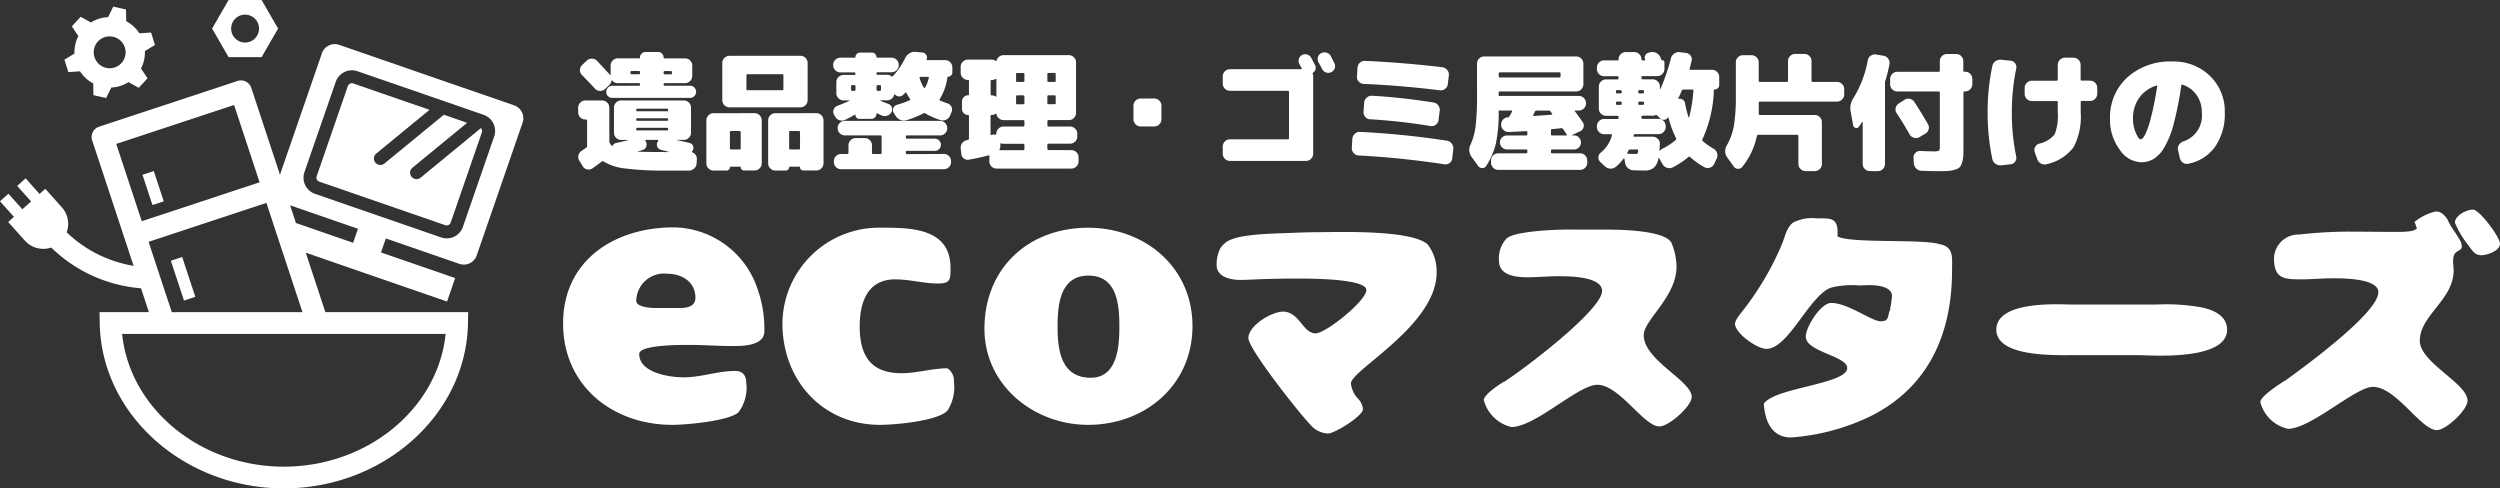 <svg xmlns="http://www.w3.org/2000/svg" xmlns:xlink="http://www.w3.org/1999/xlink" width="235.305" height="45.967" viewBox="0 0 235.305 45.967">
  <rect x="0" y="0" width="235.305" height="45.967" fill="#333333" stroke="none"/>
  <defs>
    <clipPath id="clip-path">
      <rect id="長方形_13504" data-name="長方形 13504" width="49.255" height="45.967" fill="#fff"/>
    </clipPath>
  </defs>
  <g id="グループ_97182" data-name="グループ 97182" transform="translate(1897 7794.82)">
    <g id="グループ_97180" data-name="グループ 97180" transform="translate(-1918 -7802.91)">
      <g id="グループ_97167" data-name="グループ 97167" transform="translate(21 8.09)">
        <rect id="長方形_13503" data-name="長方形 13503" width="1.121" height="2.997" transform="translate(13.41 16.453) rotate(-18.281)" fill="#fff"/>
        <g id="グループ_97166" data-name="グループ 97166" transform="translate(0 0)">
          <g id="グループ_97165" data-name="グループ 97165" clip-path="url(#clip-path)">
            <path id="パス_104426" data-name="パス 104426" d="M48.392,12.455,31.932,6.764a1.283,1.283,0,0,0-1.632.793L26.351,18.98l-2.7-8.171a1.021,1.021,0,0,0-1.291-.65L9.326,14.464a1.023,1.023,0,0,0-.65,1.292l3.045,9.219.855,2.586a11.858,11.858,0,0,1-6.3-3.159,2.334,2.334,0,0,0-.451-2.346L4.265,20.309l-.541.485L2.412,19.327l-.794.711L2.929,21.5l-.823.736L.794,20.774,0,21.485l1.313,1.466-.541.484,1.563,1.747a2.344,2.344,0,0,0,2.49.658,13.651,13.651,0,0,0,8.448,3.833l.742,2.247H9.37l.017,1.04c.14,8.572,7.914,15.546,17.33,15.546s17.191-6.974,17.33-15.546l.017-1.04H30.626l-1.849-5.6,13.3,4.6.764-2.211L35.862,26.3l.456-1.319,6.918,2.392a1.283,1.283,0,0,0,1.632-.793l4.319-12.491a1.283,1.283,0,0,0-.793-1.632M31.273,33.967H41.942c-.706,6.979-7.306,12.495-15.225,12.495S12.2,40.945,11.494,33.967h19.78Zm-15.1-2.046L15.435,29.7l-.66-2-.791-2.4,5.546-1.832,5.546-1.832.8,2.434.465,1.408,2.127,6.439Zm5.86-19.5,2.4,7.277L18.888,21.53l-5.546,1.832-2.4-7.277ZM33.236,25.39l-5.383-1.861-.55-1.667,6.39,2.209ZM46.507,15.4,43.57,23.891a1.606,1.606,0,0,1-2.047.995l-11.868-4.1a1.611,1.611,0,0,1-1-2.047L31.6,10.243a1.612,1.612,0,0,1,2.047-1l11.868,4.1a1.611,1.611,0,0,1,1,2.047" transform="translate(0 -2.539)" fill="#fff"/>
            <path id="パス_104427" data-name="パス 104427" d="M57.8,21.51a.606.606,0,0,1-.77-.937l5.143-4.224-2.194-.758-5.586,4.587a.606.606,0,1,1-.77-.937l5.011-4.115-7.18-2.482a.392.392,0,0,0-.129-.022.4.4,0,0,0-.376.267l-2.936,8.492a.4.4,0,0,0,.246.505l11.868,4.1a.4.4,0,0,0,.5-.246l2.936-8.492a.392.392,0,0,0-.092-.4Z" transform="translate(-18.208 -4.789)" fill="#fff"/>
            <path id="パス_104428" data-name="パス 104428" d="M27.191,39.622l-.213-.644-1.064.351.164.5.647,1.959.426,1.289,1.065-.351-.382-1.154Z" transform="translate(-9.832 -14.788)" fill="#fff"/>
            <path id="パス_104429" data-name="パス 104429" d="M36.825,5.379,38.378,2.69,36.825,0H33.72L32.167,2.69,33.72,5.379Zm-1.553-4A1.312,1.312,0,1,1,33.961,2.69a1.312,1.312,0,0,1,1.312-1.312" transform="translate(-12.204 0)" fill="#fff"/>
            <path id="パス_104430" data-name="パス 104430" d="M9.773,5.993l.367,1.171,1.1-.074a3.315,3.315,0,0,0,1.244,1.141L12.5,9.337l1.2.267.487-.99a3.284,3.284,0,0,0,.839-.147h0a3.29,3.29,0,0,0,.77-.36l.967.537.831-.9-.615-.917a3.316,3.316,0,0,0,.367-1.646l.948-.569-.367-1.171-1.1.074a3.309,3.309,0,0,0-1.241-1.142l-.019-1.1L14.367,1l-.488.993a3.209,3.209,0,0,0-1.608.5L11.3,1.957l-.83.9.615.917a3.317,3.317,0,0,0-.367,1.647ZM13.585,3.87A1.5,1.5,0,1,1,12.6,5.75a1.492,1.492,0,0,1,.982-1.88" transform="translate(-3.708 -0.378)" fill="#fff"/>
          </g>
        </g>
      </g>
      <path id="パス_104434" data-name="パス 104434" d="M-71.868-6.84q.108,0,.108-.1v-.036a.1.1,0,0,0-.108-.108h-1.968a.64.64,0,0,1-.54-.252q-.024-.024-.042-.018a.028.028,0,0,0-.018.03.73.73,0,0,1-.216.408l-.4.384a.635.635,0,0,1-.48.18A.66.66,0,0,1-76-6.564q-.384-.42-1.236-1.3a.6.6,0,0,1-.18-.468A.66.66,0,0,1-77.2-8.8l.432-.408a.65.65,0,0,1,.492-.18.673.673,0,0,1,.48.216q.816.864,1.188,1.284l.024.024q.06.06.06,0v-.876a.657.657,0,0,1,.2-.48.657.657,0,0,1,.48-.2h1.992A.074.074,0,0,0-71.76-9.5a.5.5,0,0,1,.15-.366.5.5,0,0,1,.366-.15h1.188a.5.5,0,0,1,.366.15.5.5,0,0,1,.15.366.074.074,0,0,0,.084.084h1.932a.657.657,0,0,1,.48.2.657.657,0,0,1,.2.48v.972a.657.657,0,0,1-.2.48.657.657,0,0,1-.48.2h-1.908a.1.1,0,0,0-.108.108v.036q0,.1.108.1h2.376a.555.555,0,0,1,.408.168.555.555,0,0,1,.168.408.542.542,0,0,1-.168.4.555.555,0,0,1-.408.168h-7.32a.546.546,0,0,1-.4-.162.546.546,0,0,1-.162-.4.555.555,0,0,1,.168-.408.542.542,0,0,1,.4-.168Zm2.328-1.272v.1q0,.1.108.1h.576a.085.085,0,0,0,.1-.1v-.1q0-.108-.1-.108h-.576A.1.1,0,0,0-69.54-8.112Zm-2.328.192q.108,0,.108-.1v-.1a.1.1,0,0,0-.108-.108h-.684a.1.1,0,0,0-.108.108v.1q0,.1.108.1Zm5.04,7.356a.6.6,0,0,1,.318.252.655.655,0,0,1,.1.4l-.024.372a.674.674,0,0,1-.228.486.722.722,0,0,1-.5.2h-2.2A28.543,28.543,0,0,1-73.152.948a4.958,4.958,0,0,1-2.04-.66.133.133,0,0,0-.168,0q-.456.36-.876.648a.63.63,0,0,1-.5.1.6.6,0,0,1-.414-.294l-.324-.528a.654.654,0,0,1-.078-.51.688.688,0,0,1,.306-.426l.21-.144.21-.144a.184.184,0,0,0,.084-.156V-3.552q0-.108-.1-.108h-.06a.657.657,0,0,1-.48-.2.657.657,0,0,1-.2-.48v-.432a.657.657,0,0,1,.2-.48.657.657,0,0,1,.48-.2h1.572a.657.657,0,0,1,.48.2.657.657,0,0,1,.2.48v3.168a.36.36,0,0,0,.06.192.99.99,0,0,0,.168.216q.036.06.1-.024A.443.443,0,0,1-74-1.452q.288-.06,1.128-.264a.011.011,0,0,0,.012-.012.011.011,0,0,0-.012-.012h-.66a.657.657,0,0,1-.48-.2.657.657,0,0,1-.2-.48V-4.776a.657.657,0,0,1,.2-.48.657.657,0,0,1,.48-.2h5.892a.657.657,0,0,1,.48.2.657.657,0,0,1,.2.48v2.352a.657.657,0,0,1-.2.48.657.657,0,0,1-.48.2h-.648a.035.035,0,0,1,.012.024q.936.2,1.2.276a.425.425,0,0,1,.318.3.449.449,0,0,1-.066.432l-.024.036a.065.065,0,0,0-.018.06A.058.058,0,0,0-66.828-.564ZM-72.12-4.572v.036q0,.1.108.1h2.8a.085.085,0,0,0,.1-.1v-.036q0-.108-.1-.108h-2.8A.1.1,0,0,0-72.12-4.572Zm0,.9v.024a.1.1,0,0,0,.108.108h2.8q.1,0,.1-.108v-.024q0-.108-.1-.108h-2.8A.1.1,0,0,0-72.12-3.672Zm0,.9v.036q0,.1.108.1h2.8a.085.085,0,0,0,.1-.1v-.036q0-.108-.1-.108h-2.8A.1.1,0,0,0-72.12-2.772ZM-69.48-.6h.4a.035.035,0,0,0,.012-.024q-.228-.06-.708-.18a.49.49,0,0,1-.354-.294.487.487,0,0,1,.03-.462l.048-.1a.04.04,0,0,0,.006-.054.059.059,0,0,0-.054-.03H-71.2a.059.059,0,0,0-.054.03.04.04,0,0,0,.006.054l.024.06a.555.555,0,0,1,.054.468A.488.488,0,0,1-71.5-.8q-.216.072-.468.144a.011.011,0,0,0-.012.012.011.011,0,0,0,.012.012Q-71.016-.6-69.48-.6Zm12.816-9.06a.657.657,0,0,1,.48.2.657.657,0,0,1,.2.48v3.492a.657.657,0,0,1-.2.48.657.657,0,0,1-.48.2h-6.672a.657.657,0,0,1-.48-.2.657.657,0,0,1-.2-.48V-8.976a.657.657,0,0,1,.2-.48.657.657,0,0,1,.48-.2Zm-1.6,3.132v-1.3q0-.1-.108-.1h-3.264q-.108,0-.108.1v1.3a.1.1,0,0,0,.108.108h3.264A.1.1,0,0,0-58.26-6.528ZM-60.984-4.26a.657.657,0,0,1,.48.2.657.657,0,0,1,.2.48V.456a.657.657,0,0,1-.2.48.657.657,0,0,1-.48.2h-.984a.308.308,0,0,1-.216-.09.292.292,0,0,1-.1-.222A.042.042,0,0,0-62.328.78h-.924A.042.042,0,0,0-63.3.828a.3.3,0,0,1-.09.222.3.3,0,0,1-.222.09h-1.224a.657.657,0,0,1-.48-.2.657.657,0,0,1-.2-.48V-3.576a.657.657,0,0,1,.2-.48.657.657,0,0,1,.48-.2Zm-1.3,3.312V-2.472a.1.1,0,0,0-.108-.108h-.8a.1.1,0,0,0-.108.108V-.948a.1.1,0,0,0,.108.108h.8A.1.1,0,0,0-62.28-.948Zm7.116-3.312a.657.657,0,0,1,.48.2.657.657,0,0,1,.2.48V.456a.657.657,0,0,1-.2.48.657.657,0,0,1-.48.2h-1.224a.3.3,0,0,1-.222-.09A.3.3,0,0,1-56.7.828.042.042,0,0,0-56.748.78h-.924a.042.042,0,0,0-.048.048.292.292,0,0,1-.1.222.308.308,0,0,1-.216.09h-.984a.657.657,0,0,1-.48-.2.657.657,0,0,1-.2-.48V-3.576a.657.657,0,0,1,.2-.48.657.657,0,0,1,.48-.2ZM-56.7-.948V-2.472a.1.1,0,0,0-.108-.108h-.816q-.1,0-.1.108V-.948q0,.108.1.108h.816A.1.1,0,0,0-56.7-.948ZM-42.828-7.62a5.161,5.161,0,0,1-.732,2.052.081.081,0,0,0,.036.12,6.71,6.71,0,0,0,.7.264.643.643,0,0,1,.378.336.573.573,0,0,1,.006.492l-.132.312a.748.748,0,0,1-.378.4.725.725,0,0,1-.534.036,6.812,6.812,0,0,1-1.428-.636.158.158,0,0,0-.168,0,8.853,8.853,0,0,1-1.608.648.829.829,0,0,1-.564-.03A.967.967,0,0,1-47.7-4l-.18-.288a.474.474,0,0,1-.036-.45.5.5,0,0,1,.336-.306,8.539,8.539,0,0,0,1.2-.432q.1-.048.024-.144a5.126,5.126,0,0,1-.324-.528q-.048-.1-.12-.024l-.18.18a.5.5,0,0,1-.4.156.545.545,0,0,1-.384-.18q-.048-.048-.072.024a.7.7,0,0,1-.246.378.66.66,0,0,1-.426.15h-.612q-.012,0-.012.018a.041.041,0,0,0,.012.03q.228.1.732.288a.521.521,0,0,1,.33.324.5.5,0,0,1-.042.456.741.741,0,0,1-.408.33.693.693,0,0,1-.528-.03q-.2-.1-.408-.2-.06-.024-.06.048a.47.47,0,0,1-.138.336.455.455,0,0,1-.342.144h-1.128a.359.359,0,0,1-.264-.108.359.359,0,0,1-.108-.264q0-.012-.024-.024t-.036,0a9.992,9.992,0,0,1-.924.492A.7.7,0,0,1-53-3.6a.7.7,0,0,1-.408-.36l-.1-.18a.548.548,0,0,1-.018-.48.6.6,0,0,1,.354-.336q.588-.216,1.092-.456.024-.012.024-.03t-.024-.018H-52.6a.657.657,0,0,1-.48-.2.657.657,0,0,1-.2-.48V-7.176a.657.657,0,0,1,.2-.48.657.657,0,0,1,.48-.2h1.008a.1.1,0,0,0,.108-.108v-.024a.1.1,0,0,0-.108-.108H-52.9a.657.657,0,0,1-.48-.2.657.657,0,0,1-.2-.48V-8.8a.657.657,0,0,1,.2-.48.657.657,0,0,1,.48-.2h1.356a.053.053,0,0,0,.06-.06.4.4,0,0,1,.126-.294.4.4,0,0,1,.294-.126h1.14a.4.4,0,0,1,.294.126.4.4,0,0,1,.126.294.053.053,0,0,0,.06.06h1.356a.657.657,0,0,1,.48.2.657.657,0,0,1,.2.48v.012a.657.657,0,0,1-.2.48.657.657,0,0,1-.48.2h-1.308a.1.1,0,0,0-.108.108v.024a.1.1,0,0,0,.108.108h.888a.64.64,0,0,1,.408.132.088.088,0,0,0,.132,0,7.113,7.113,0,0,0,1.176-1.728.985.985,0,0,1,.4-.432.937.937,0,0,1,.564-.132l.636.06a.467.467,0,0,1,.366.222.437.437,0,0,1,.042.414q-.024.084.06.084h1.68a.657.657,0,0,1,.48.2.657.657,0,0,1,.2.48v.48a.379.379,0,0,1-.12.276.379.379,0,0,1-.276.12Q-42.828-7.68-42.828-7.62ZM-51.48-6.468v-.324a.1.1,0,0,0-.108-.108h-.2a.1.1,0,0,0-.108.108v.324a.1.1,0,0,0,.108.108h.2A.1.1,0,0,0-51.48-6.468Zm2.4,0v-.324a.1.1,0,0,0-.108-.108h-.2a.1.1,0,0,0-.108.108v.324a.1.1,0,0,0,.108.108h.2A.1.1,0,0,0-49.08-6.468Zm4.5-1.1q.024-.108-.084-.108h-.708q-.1,0-.072.1a3.392,3.392,0,0,0,.408.924q.048.072.108-.012A3.463,3.463,0,0,0-44.58-7.572ZM-43.164-.42a.657.657,0,0,1,.48.2.657.657,0,0,1,.2.48V.336a.657.657,0,0,1-.2.48.657.657,0,0,1-.48.2h-9.672a.657.657,0,0,1-.48-.2.657.657,0,0,1-.2-.48V.264a.657.657,0,0,1,.2-.48.657.657,0,0,1,.48-.2h.588a.1.1,0,0,0,.108-.108v-.708a.657.657,0,0,1,.2-.48.657.657,0,0,1,.48-.2h.852a.657.657,0,0,1,.48.2.657.657,0,0,1,.2.48v.708q0,.108.1.108h.7a.1.1,0,0,0,.108-.108V-2.064q0-.1-.108-.1h-3.348a.657.657,0,0,1-.48-.2.657.657,0,0,1-.2-.48v-.012a.657.657,0,0,1,.2-.48.657.657,0,0,1,.48-.2h8.952a.657.657,0,0,1,.48.2.657.657,0,0,1,.2.48v.012a.657.657,0,0,1-.2.48.657.657,0,0,1-.48.2h-3.108q-.108,0-.108.1v.1a.1.1,0,0,0,.108.108h2.616a.555.555,0,0,1,.408.168.542.542,0,0,1,.168.4.555.555,0,0,1-.168.408.555.555,0,0,1-.408.168h-2.616q-.108,0-.108.1v.1a.1.1,0,0,0,.108.108Zm12-.36a.657.657,0,0,1,.48.2.657.657,0,0,1,.2.48V.276a.657.657,0,0,1-.2.48.657.657,0,0,1-.48.2H-38.2a.657.657,0,0,1-.48-.2.657.657,0,0,1-.2-.48V-.1a.377.377,0,0,1,.006-.06A.368.368,0,0,0-38.868-.2.066.066,0,0,0-38.88-.27a.05.05,0,0,0-.06-.018q-.936.24-1.86.408a.592.592,0,0,1-.48-.114.587.587,0,0,1-.24-.438l-.06-.516a.69.69,0,0,1,.156-.51.739.739,0,0,1,.468-.27.053.053,0,0,0,.024-.006.053.053,0,0,1,.024-.006.117.117,0,0,0,.108-.12V-4a.074.074,0,0,0-.084-.084.562.562,0,0,1-.4-.168.546.546,0,0,1-.174-.408v-.708a.552.552,0,0,1,.174-.4.552.552,0,0,1,.4-.174.074.074,0,0,0,.084-.084v-1.26a.085.085,0,0,0-.1-.1.657.657,0,0,1-.48-.2.657.657,0,0,1-.2-.48v-.552a.657.657,0,0,1,.2-.48.657.657,0,0,1,.48-.2h2.232a.637.637,0,0,1,.372.108q.072.048.1-.036a.646.646,0,0,1,.246-.354.678.678,0,0,1,.414-.138H-31.4a.657.657,0,0,1,.48.2.657.657,0,0,1,.2.48v4.752a.657.657,0,0,1-.2.48.657.657,0,0,1-.48.2h-1.908q-.108,0-.108.1v.4A.1.1,0,0,0-33.312-3h2.028a.657.657,0,0,1,.48.2.657.657,0,0,1,.2.48v.252a.657.657,0,0,1-.2.48.657.657,0,0,1-.48.2h-2.028a.1.1,0,0,0-.108.108v.384a.1.1,0,0,0,.108.108ZM-33.42-7.932V-7.3q0,.1.108.1h.576a.085.085,0,0,0,.1-.1v-.636q0-.108-.1-.108h-.576A.1.1,0,0,0-33.42-7.932Zm0,2.1v.624a.1.1,0,0,0,.108.108h.576q.1,0,.1-.108v-.624q0-.108-.1-.108h-.576A.1.1,0,0,0-33.42-5.832Zm-5.34-1.452v1.248a.085.085,0,0,0,.1.1.714.714,0,0,1,.36.1q.084.06.084-.036V-7.44q0-.024-.03-.036a.064.064,0,0,0-.054,0,.714.714,0,0,1-.36.1A.085.085,0,0,0-38.76-7.284Zm3.18,6.4v-.384a.1.1,0,0,0-.108-.108h-1.848a.716.716,0,0,1-.228-.036q-.084-.024-.084.06v.072a.722.722,0,0,1-.072.42.04.04,0,0,0-.006.054.059.059,0,0,0,.054.03h2.184A.1.1,0,0,0-35.58-.888Zm0-2.22v-.4q0-.1-.108-.1h-1.848a.667.667,0,0,1-.432-.156.66.66,0,0,1-.24-.384q-.024-.1-.1-.048a.74.74,0,0,1-.36.108.085.085,0,0,0-.1.1v1.7q0,.1.1.072a.253.253,0,0,0,.042-.006.082.082,0,0,0,.042-.018.649.649,0,0,1,.252,0q.108.024.108-.072v-.012a.657.657,0,0,1,.2-.48.657.657,0,0,1,.48-.2h1.848A.1.1,0,0,0-35.58-3.108Zm0-2.1v-.624a.1.1,0,0,0-.108-.108h-.576q-.1,0-.1.108v.624q0,.108.1.108h.576A.1.1,0,0,0-35.58-5.208Zm0-2.088v-.636a.1.1,0,0,0-.108-.108h-.576q-.1,0-.1.108V-7.3a.085.085,0,0,0,.1.1h.576Q-35.58-7.2-35.58-7.3ZM-23.364-5.64a.657.657,0,0,1,.48.2.657.657,0,0,1,.2.48v1.272a.657.657,0,0,1-.2.48.657.657,0,0,1-.48.2h-1.272a.657.657,0,0,1-.48-.2.657.657,0,0,1-.2-.48V-4.956a.657.657,0,0,1,.2-.48.657.657,0,0,1,.48-.2ZM-8.58-9.456q.06.108.168.318t.168.318a.551.551,0,0,1-.144.732q-.1.072-.048.156a.679.679,0,0,1,.036.216V-.444a.657.657,0,0,1-.2.48.657.657,0,0,1-.48.2h-7.152a.657.657,0,0,1-.48-.2.657.657,0,0,1-.2-.48v-.672a.657.657,0,0,1,.2-.48.657.657,0,0,1,.48-.2h5.448a.1.1,0,0,0,.108-.108V-6.264q0-.1-.108-.1h-5.448a.657.657,0,0,1-.48-.2.657.657,0,0,1-.2-.48v-.672a.657.657,0,0,1,.2-.48.657.657,0,0,1,.48-.2h6.684q.108,0,.06-.1-.036-.072-.108-.2t-.108-.2a.594.594,0,0,1-.042-.474.605.605,0,0,1,.306-.366.608.608,0,0,1,.486-.036A.667.667,0,0,1-8.58-9.456Zm1.836-.18.174.348.162.324a.6.6,0,0,1,.036.48.622.622,0,0,1-.324.36.608.608,0,0,1-.486.036.667.667,0,0,1-.378-.324q-.108-.216-.348-.648a.626.626,0,0,1-.042-.486.6.6,0,0,1,.318-.366.648.648,0,0,1,.5-.036A.629.629,0,0,1-6.744-9.636ZM4.188-1.668a.708.708,0,0,1,.45.27.7.7,0,0,1,.15.51l-.1.876A.594.594,0,0,1,4.44.432a.634.634,0,0,1-.5.12Q-.276-.084-4.116-.276A.651.651,0,0,1-4.584-.5a.654.654,0,0,1-.18-.486l.048-.852a.73.73,0,0,1,.228-.474.625.625,0,0,1,.48-.186A80.126,80.126,0,0,1,4.188-1.668ZM-2.868-5.9q2.724.156,5.8.636a.677.677,0,0,1,.444.276.674.674,0,0,1,.132.5L3.4-3.612a.633.633,0,0,1-.264.444.634.634,0,0,1-.5.12,55,55,0,0,0-5.676-.636A.6.6,0,0,1-3.5-3.912.653.653,0,0,1-3.66-4.4l.06-.852a.687.687,0,0,1,.24-.468A.673.673,0,0,1-2.868-5.9Zm7.14-1.1a.612.612,0,0,1-.252.45.661.661,0,0,1-.5.138q-3.732-.456-7.164-.6a.651.651,0,0,1-.468-.222.614.614,0,0,1-.168-.486l.048-.8A.707.707,0,0,1-4.008-9a.635.635,0,0,1,.48-.18q3.588.156,7.284.6a.7.7,0,0,1,.462.264.639.639,0,0,1,.15.5ZM16.716-.48a.657.657,0,0,1,.48.2.657.657,0,0,1,.2.48V.4a.657.657,0,0,1-.2.48.657.657,0,0,1-.48.2H9.024a.657.657,0,0,1-.48-.2A.657.657,0,0,1,8.34.4V.2a.657.657,0,0,1,.2-.48.657.657,0,0,1,.48-.2h2.628a.1.1,0,0,0,.108-.108V-.744q0-.1-.108-.1H9.84a.643.643,0,0,1-.462-.192.627.627,0,0,1-.2-.468.627.627,0,0,1,.2-.468A.643.643,0,0,1,9.84-2.16h1.812a.1.1,0,0,0,.108-.108v-.2q0-.1-.108-.1-.552.036-1.632.084a.689.689,0,0,1-.5-.18.654.654,0,0,1-.228-.48v-.024a.645.645,0,0,1,.174-.48.64.64,0,0,1,.462-.216.147.147,0,0,0,.132-.084q.036-.06.126-.216a2.494,2.494,0,0,0,.126-.24q.048-.1-.06-.1H9.264a.377.377,0,0,1-.06-.006.368.368,0,0,0-.048-.006q-.1-.024-.1.084v.048A13.385,13.385,0,0,1,8.8-1.428,6.788,6.788,0,0,1,7.884.708a.411.411,0,0,1-.378.2A.468.468,0,0,1,7.116.7L6.5-.156A1.105,1.105,0,0,1,6.42-1.32a5.975,5.975,0,0,0,.474-1.758A25.959,25.959,0,0,0,7.02-6.06V-8.916a.657.657,0,0,1,.2-.48.657.657,0,0,1,.48-.2h8.652a.657.657,0,0,1,.48.2.657.657,0,0,1,.2.48v1.932a.657.657,0,0,1-.2.48.657.657,0,0,1-.48.2H9.168q-.108,0-.108.1v.252q0,.108.1.084L9.2-5.874a.377.377,0,0,1,.06-.006H16.6a.657.657,0,0,1,.48.2.657.657,0,0,1,.2.48v.012a.657.657,0,0,1-.2.48.657.657,0,0,1-.48.2h-.324q-.1,0-.036.084.36.468.732,1.02a.529.529,0,0,1,.072.486.579.579,0,0,1-.324.366L15.96-2.2a.035.035,0,0,0-.012.024q0,.012.024.012h.168a.637.637,0,0,1,.468.192A.637.637,0,0,1,16.8-1.5a.637.637,0,0,1-.192.468.637.637,0,0,1-.468.192H14.088q-.108,0-.108.1v.156a.1.1,0,0,0,.108.108ZM9.06-7.992v.264a.1.1,0,0,0,.108.108h5.616q.1,0,.1-.108v-.264q0-.108-.1-.108H9.168A.1.1,0,0,0,9.06-7.992Zm6.06,5.22a.171.171,0,0,0-.156-.072q-.276.036-.888.084-.1,0-.1.108v.384a.1.1,0,0,0,.108.108H15.42q.1,0,.048-.072l-.174-.276Q15.18-2.688,15.12-2.772ZM12.3-4.08a.049.049,0,0,0,.012.054.074.074,0,0,0,.06.03q1.08-.072,1.692-.12.024,0,.036-.03a.064.064,0,0,0,0-.054.73.73,0,0,1-.084-.108l-.072-.108a.2.2,0,0,0-.168-.084H12.624a.149.149,0,0,0-.156.1,1.618,1.618,0,0,0-.084.168A.856.856,0,0,1,12.3-4.08ZM29.136-8.34a.657.657,0,0,1,.48.2.657.657,0,0,1,.2.48v.744a.417.417,0,0,1-.126.306.417.417,0,0,1-.306.126.064.064,0,0,0-.072.072A12.026,12.026,0,0,1,28.236-1.8a.118.118,0,0,0,.024.156,5.7,5.7,0,0,0,1.008.72.728.728,0,0,1,.342.414.675.675,0,0,1-.03.522l-.24.516a.681.681,0,0,1-.4.342.613.613,0,0,1-.51-.042,7.05,7.05,0,0,1-1.356-.96.116.116,0,0,0-.156,0A8.162,8.162,0,0,1,25.452.84a.725.725,0,0,1-.96-.288l-.324-.564a.011.011,0,0,0-.012-.012.011.011,0,0,1-.012-.012.041.041,0,0,0-.03-.012q-.018,0-.018.012a1.539,1.539,0,0,1-.444.924,1.319,1.319,0,0,1-.852.252q-.24,0-1.056-.024a.81.81,0,0,1-.522-.21.821.821,0,0,1-.27-.5l-.06-.384q0-.024-.03-.03a.034.034,0,0,0-.042.018A4.57,4.57,0,0,1,20.1.78a.746.746,0,0,1-.528.18.773.773,0,0,1-.516-.216L18.624.336a.548.548,0,0,1-.18-.444A.57.57,0,0,1,18.66-.54a3.067,3.067,0,0,0,1.056-1.632q.024-.108-.084-.108h-.648a.657.657,0,0,1-.48-.2.657.657,0,0,1-.2-.48v-.072a.657.657,0,0,1,.2-.48.657.657,0,0,1,.48-.2h1.248a.1.1,0,0,0,.108-.108v-.084a.1.1,0,0,0-.108-.108H19.164a.657.657,0,0,1-.48-.2.657.657,0,0,1-.2-.48V-6.756a.657.657,0,0,1,.2-.48.657.657,0,0,1,.48-.2h1.068a.1.1,0,0,0,.108-.108v-.084a.1.1,0,0,0-.108-.108H18.984a.657.657,0,0,1-.48-.2.657.657,0,0,1-.2-.48v-.132a.657.657,0,0,1,.2-.48.657.657,0,0,1,.48-.2h1.26a.085.085,0,0,0,.1-.1.657.657,0,0,1,.2-.48.657.657,0,0,1,.48-.2h.792a.657.657,0,0,1,.48.2.657.657,0,0,1,.2.48q0,.1.108.1H22.8q.072,0,.048-.072a.433.433,0,0,1,.006-.4.453.453,0,0,1,.318-.246L23.34-10a.825.825,0,0,1,.552.072.8.8,0,0,1,.384.4.942.942,0,0,0,.048.132q.036.084.06.132a.048.048,0,0,0,.048.024.2.2,0,0,1,.228.228v.588a.657.657,0,0,1-.2.48.657.657,0,0,1-.48.2H22.608a.1.1,0,0,0-.108.108v.084a.1.1,0,0,0,.108.108h.948a.657.657,0,0,1,.48.2.657.657,0,0,1,.2.48v.228q0,.024.018.024t.03-.024a18.764,18.764,0,0,0,.984-2.88.789.789,0,0,1,.312-.45A.719.719,0,0,1,26.112-10l.576.072a.606.606,0,0,1,.432.252.569.569,0,0,1,.1.48q-.12.5-.192.756-.024.1.072.1Zm-8.5,3.2v-.1a.1.1,0,0,0-.108-.108h-.324a.1.1,0,0,0-.108.108v.1q0,.1.108.1h.324Q20.64-5.04,20.64-5.136Zm0-1.08v-.1a.1.1,0,0,0-.108-.108h-.324a.1.1,0,0,0-.108.108v.1q0,.1.108.1h.324Q20.64-6.12,20.64-6.216Zm1.56-.1v.1q0,.1.108.1h.324q.108,0,.108-.1v-.1a.1.1,0,0,0-.108-.108h-.324A.1.1,0,0,0,22.2-6.312Zm0,1.08v.1q0,.1.108.1h.324q.108,0,.108-.1v-.1a.1.1,0,0,0-.108-.108h-.324A.1.1,0,0,0,22.2-5.232ZM21.9-.42a.361.361,0,0,0,.222-.042.573.573,0,0,0,.066-.27q.024-.108-.1-.108h-.66a.149.149,0,0,0-.156.1l-.1.192a.063.063,0,0,0-.012.066.049.049,0,0,0,.048.042Q21.516-.42,21.9-.42Zm3.828-1.32a.118.118,0,0,0,.036-.144,9.2,9.2,0,0,1-.72-1.956q-.012-.024-.03-.024a.041.041,0,0,0-.03.012.441.441,0,0,1-.342.216.475.475,0,0,1-.39-.132l-.276-.276a.153.153,0,0,0-.168-.024.813.813,0,0,1-.252.048h-.948a.1.1,0,0,0-.108.108v.084a.1.1,0,0,0,.108.108H24.1a.657.657,0,0,1,.48.2.657.657,0,0,1,.2.48v.072a.657.657,0,0,1-.2.48.657.657,0,0,1-.48.2H21.888a.113.113,0,0,0-.12.1.1.1,0,0,1-.006.03.1.1,0,0,0-.006.03q-.024.084.072.084h1.728a.657.657,0,0,1,.48.2.616.616,0,0,1,.192.48q-.024.432-.036.612a.021.021,0,0,0,.024.024.049.049,0,0,0,.036-.012.716.716,0,0,1,.192-.156A6.067,6.067,0,0,0,25.728-1.74Zm1.26-2.136a14.078,14.078,0,0,0,.4-2.5q0-.108-.084-.108h-.864A.132.132,0,0,0,26.3-6.4q-.216.5-.336.744-.024.06.048.06a.455.455,0,0,1,.378.072.482.482,0,0,1,.21.324,11.4,11.4,0,0,0,.324,1.32q.012.024.03.024T26.988-3.876ZM40.9-7.2a.657.657,0,0,1,.48.2.657.657,0,0,1,.2.48v.492a.657.657,0,0,1-.2.48.657.657,0,0,1-.48.2H33.648a.1.1,0,0,0-.108.108v1.044q0,.108.1.108H38.8a.657.657,0,0,1,.48.2.657.657,0,0,1,.2.48V.516a.657.657,0,0,1-.2.48.657.657,0,0,1-.48.2h-.852a.657.657,0,0,1-.48-.2.657.657,0,0,1-.2-.48V-2.112a.1.1,0,0,0-.108-.108H33.48a.117.117,0,0,0-.12.108,6.814,6.814,0,0,1-1.368,2.9.466.466,0,0,1-.414.192.486.486,0,0,1-.4-.228L30.564-.1a1.019,1.019,0,0,1-.024-1.14,5.72,5.72,0,0,0,.66-1.848A17.765,17.765,0,0,0,31.38-6V-9.036a.657.657,0,0,1,.2-.48.657.657,0,0,1,.48-.2h.792a.657.657,0,0,1,.48.2.657.657,0,0,1,.2.48v1.728a.1.1,0,0,0,.108.108h2.544a.1.1,0,0,0,.108-.108V-9.156a.657.657,0,0,1,.2-.48.657.657,0,0,1,.48-.2h.852a.657.657,0,0,1,.48.2.657.657,0,0,1,.2.48v1.848a.1.1,0,0,0,.108.108Zm12.06-.96a.657.657,0,0,1,.48.2.657.657,0,0,1,.2.48v.492a.657.657,0,0,1-.2.48.657.657,0,0,1-.48.2h-.048a.1.1,0,0,0-.108.108V-1.2q0,.612-.018.96a2.461,2.461,0,0,1-.12.654,1.068,1.068,0,0,1-.234.432,1.14,1.14,0,0,1-.45.222,2.8,2.8,0,0,1-.666.114q-.348.018-.972.018-.516,0-1.488-.036A.715.715,0,0,1,48.36.948a.765.765,0,0,1-.228-.492l-.024-.492a.579.579,0,0,1,.168-.474A.575.575,0,0,1,48.732-.7q.792.036,1.188.036a1.622,1.622,0,0,0,.57-.054q.09-.054.09-.366V-6.192a.1.1,0,0,0-.108-.108H46.584a.657.657,0,0,1-.48-.2.657.657,0,0,1-.2-.48v-.492a.657.657,0,0,1,.2-.48.657.657,0,0,1,.48-.2h3.888a.1.1,0,0,0,.108-.108v-.888a.657.657,0,0,1,.2-.48.657.657,0,0,1,.48-.2h.852a.657.657,0,0,1,.48.2.657.657,0,0,1,.2.48v.888a.1.1,0,0,0,.108.108ZM48.66-2a.659.659,0,0,1-.516.054.645.645,0,0,1-.408-.318q-.612-1.08-1.212-1.98a.612.612,0,0,1-.1-.5.677.677,0,0,1,.288-.426l.528-.336a.656.656,0,0,1,.516-.1.666.666,0,0,1,.432.3q.792,1.224,1.272,2.076a.6.6,0,0,1,.06.51.667.667,0,0,1-.324.4ZM45.288-9.66a.649.649,0,0,1,.438.282.665.665,0,0,1,.114.51,14.856,14.856,0,0,1-.384,1.56.483.483,0,0,0-.036.192V.516a.657.657,0,0,1-.2.48.657.657,0,0,1-.48.2H44a.657.657,0,0,1-.48-.2.657.657,0,0,1-.2-.48V-3.408a.021.021,0,0,0-.024-.024.049.049,0,0,0-.036.012q-.132.2-.3.444a.27.27,0,0,1-.312.1.3.3,0,0,1-.228-.258l-.24-1.3a1.717,1.717,0,0,1,.264-1.236A10.306,10.306,0,0,0,43.8-9.228a.649.649,0,0,1,.282-.438.665.665,0,0,1,.51-.114ZM64.716-7.32a.657.657,0,0,1,.48.2.657.657,0,0,1,.2.48v.552a.657.657,0,0,1-.2.48.657.657,0,0,1-.48.2h-.768a.1.1,0,0,0-.108.108v.972a6.165,6.165,0,0,1-.672,3.276A4.35,4.35,0,0,1,60.66.54a.707.707,0,0,1-.54-.048.7.7,0,0,1-.36-.408l-.24-.648a.614.614,0,0,1,.024-.5.622.622,0,0,1,.384-.324,2.592,2.592,0,0,0,1.464-.882A4.717,4.717,0,0,0,61.68-4.32v-.972a.1.1,0,0,0-.108-.108H59.244a.657.657,0,0,1-.48-.2.657.657,0,0,1-.2-.48v-.552a.657.657,0,0,1,.2-.48.657.657,0,0,1,.48-.2h2.328a.1.1,0,0,0,.108-.108V-8.8a.657.657,0,0,1,.2-.48.657.657,0,0,1,.48-.2h.792a.657.657,0,0,1,.48.2.657.657,0,0,1,.2.48v1.368a.1.1,0,0,0,.108.108ZM57.252-9.192a.549.549,0,0,1,.42.252.6.6,0,0,1,.1.492A19.625,19.625,0,0,0,57.36-4.32a19.625,19.625,0,0,0,.408,4.128.6.6,0,0,1-.1.492.549.549,0,0,1-.42.252l-.9.1A.8.8,0,0,1,55.824.51a.693.693,0,0,1-.3-.45,20.792,20.792,0,0,1-.444-4.38,20.792,20.792,0,0,1,.444-4.38.693.693,0,0,1,.3-.45.8.8,0,0,1,.528-.138Zm11.772,6.78q.264.612.456.612t.432-.45a8.382,8.382,0,0,0,.546-1.62q.306-1.17.582-2.9a.061.061,0,0,0-.018-.066.061.061,0,0,0-.066-.018,3.126,3.126,0,0,0-1.62,1.164A3.325,3.325,0,0,0,68.76-3.72,3.323,3.323,0,0,0,69.024-2.412ZM72.48-9.12A4.866,4.866,0,0,1,76-7.77a4.588,4.588,0,0,1,1.4,3.45,5.345,5.345,0,0,1-.918,3.228A4.014,4.014,0,0,1,73.98.5.632.632,0,0,1,73.464.4a.716.716,0,0,1-.3-.456L73-.78a.614.614,0,0,1,.09-.492A.815.815,0,0,1,73.5-1.6,2.553,2.553,0,0,0,75.24-4.32a2.774,2.774,0,0,0-.492-1.644,2.567,2.567,0,0,0-1.32-.972q-.1-.036-.12.072a31.389,31.389,0,0,1-.72,3.624A8.47,8.47,0,0,1,71.7-1.02,3.166,3.166,0,0,1,70.692.06a2.369,2.369,0,0,1-1.212.3A2.522,2.522,0,0,1,67.506-.834,4.636,4.636,0,0,1,66.6-3.72a5.07,5.07,0,0,1,1.62-3.9A6.021,6.021,0,0,1,72.48-9.12Z" transform="translate(153 23)" fill="#fff"/>
    </g>
    <path id="パス_104435" data-name="パス 104435" d="M19.448-2.216a11.028,11.028,0,0,0-.6-3.866A8.433,8.433,0,0,0,10.9-12.006C5.366-12.006.506-8.92.506-2.961c0,5.853,4.647,9.542,10.287,9.542,1.277,0,5.285-.355,6.208-1.171a3.791,3.791,0,0,0,.745-2.767c0-.674-.319-1.135-1.029-1.135-1.667,0-3.192.6-4.86.6-1.348,0-4.186-.426-4.186-2.2,0-.887,4.044-.851,4.718-.851,1.348,0,2.731.106,4.079.106C17.426-.832,19.448-.868,19.448-2.216ZM9.2-4.415c-.39,0-1.809-.071-1.809-.674A2.616,2.616,0,0,1,10.3-7.643c1.383,0,2.66.745,2.66,2.27,0,.851-.851.958-1.525.958ZM21.151-2.961c0,5.321,3.76,9.542,9.187,9.542,1.348,0,5.463-.355,6.35-1.348a4.065,4.065,0,0,0,.6-2.731,1.384,1.384,0,0,0-.6-1.242c-1.49,0-2.873.461-4.328.461-2.909,0-3.937-1.667-3.937-4.4,0-2.235.709-4.434,3.334-4.434,1.383,0,2.7.39,4.044.39,1.171,0,1.171-.39,1.171-1.454,0-3.831-3.831-3.8-6.7-3.8A9.091,9.091,0,0,0,21.151-2.961Zm28.768-9.01c-5.6,0-9.755,3.8-9.755,9.506,0,5.321,4.647,9.045,9.755,9.045,5.392,0,9.826-3.76,9.826-9.294S55.275-11.971,49.919-11.971Zm.248,14.118c-2.8,0-3.122-2.625-3.122-4.824,0-2.057.248-4.789,2.909-4.789,2.7,0,2.909,2.731,2.909,4.789C52.863-.8,52.685,2.147,50.167,2.147Z" transform="translate(-1844.506 -7761.413)" fill="#fff"/>
    <path id="パス_104436" data-name="パス 104436" d="M14.742,4.753a2.471,2.471,0,0,1-.716-1.481c0-1.258,8.069-5.478,8.069-10.438a4.228,4.228,0,0,0-.814-2.616c-1.456-1.456-8.686-1.184-10.364-1.184-.691,0-1.357.025-2.048.049-1.555.074-4.664.074-6.046.617a2.041,2.041,0,0,0-1.135.938,3.455,3.455,0,0,0-.3,1.481c0,1.135,1.308,1.407,2.221,1.407.494,0,.962-.025,1.456-.049Q6.919-6.6,8.77-6.6c.938,0,6.712-.049,6.712,1.086,0,.987-3.8,4.072-4.787,4.072-1.184,0-1.53-2.048-3.06-2.048C6.574-3.489,4.378-2.181,4.378-1c0,1.036,4.886,7.205,5.848,8.168a2.28,2.28,0,0,0,1.653.814c.617,0,3.282-1.653,3.282-2.295a1.653,1.653,0,0,0-.444-.962ZM34.384-11.213c-1.11,0-4.886.148-5.676.814a2.714,2.714,0,0,0-.74,2.147c0,1.382,1.653,1.53,2.69,1.53.962,0,1.9-.1,2.862-.1.938,0,4.146,0,4.146,1.382,0,1.826-7.5,7.477-9.229,8.563V3.1c-.444.271-1.9,1.209-1.9,1.752a3.529,3.529,0,0,0,2.591,2.517c2.27,0,6.292-3.973,8.094-3.973,2.073,0,4.368,3.923,5.848,3.923.864,0,3.035-1.9,3.035-2.788,0-1.505-4.516-3.455-4.516-5.8,0-1.456,3.085-3.578,3.085-6.465A5.954,5.954,0,0,0,44.181-10c-.691-1.16-4.886-1.209-6.144-1.209Zm30.426,7.5c-.321.543-.025,1.135-.913,1.135-.864,0-3.085-1.727-4.664-1.727-.987,0-2.394,2.27-2.394,3.159,0,1.456,3.9,1.826,3.9,2.961,0,1.53-6.786,1.826-7.847,3.356.1,1.6.716,3.183,2.566,3.183a20.487,20.487,0,0,0,7.428-1.974c5.527-2.739,7.724-7.8,7.724-13.769,0-1.209.2-2.27-1.308-2.468V-9.88c-1.925-.444-8.316-.025-9.476-.691.1-1.777-.518-1.7-2-1.7a3.926,3.926,0,0,0-2.122.37c-.617.37-.814,1.308-1.061,1.949a27.071,27.071,0,0,1-3.726,6.366c-.148.2-.321.395-.444.592a1.767,1.767,0,0,0-.3.617c0,.938,2.1,2.394,2.961,2.394,2.1,0,4.072-5.108,6.12-5.774a8.31,8.31,0,0,1,2.591-.2c.321,0,.642-.025.987-.025.666,0,2.122.1,2.122,1.036a9.124,9.124,0,0,1-.173,1.184Zm17.1-.444c-.444,0-.888-.025-1.333-.025-1.6,0-5.8.074-5.8,2.394C74.779.8,80.331.607,82.009.607h5.9c.716,0,1.456.049,2.172.049,1.629,0,6.416-.049,6.416-2.443,0-1.481-1.629-2-2.838-2.171a18.325,18.325,0,0,0-2.838-.222c-.444,0-.913.025-1.357.025Zm37.31-5.552c.345.444.568.913,1.209.913.543,0,1.752-.419,1.752-1.086,0-.617-1.925-3.208-2.542-3.208-.592,0-1.7.543-1.7,1.234a8.769,8.769,0,0,0,1.308,2.171Zm-4.96-1.925h-.025l.123.271c-.1.395-1.555.37-1.875.37-1.6,0-3.208-.025-4.812-.025a43.713,43.713,0,0,0-4.392.271,2.309,2.309,0,0,0-2.369,2.221c0,1.925.913,2,2.566,2,.962,0,1.925-.1,2.887-.1.913,0,4.368-.025,4.368,1.308,0,1.974-7.057,7.082-8.785,8.34V3c-.469.3-2.32,1.481-2.32,2.023a3.451,3.451,0,0,0,2.591,2.517c2.172,0,6.366-3.948,8-3.948,2.2,0,4.516,4.072,6.021,4.072.864,0,2.887-1.9,2.887-2.764,0-1.653-4.491-3.578-4.491-5.651,0-2.394,3.183-3.849,3.183-6.613,0-.3-.049-.592-.049-.888,0-1.184.814-.79.814-1.382a1.188,1.188,0,0,0-.173-.592c-.271-.469-.592-.913-.888-1.382a6.619,6.619,0,0,1-.3-.592,2.772,2.772,0,0,0-.444-.494,1.014,1.014,0,0,0-.642-.222,4.9,4.9,0,0,0-2,.987Z" transform="translate(-1783.877 -7762)" fill="#fff"/>
  </g>
</svg>
